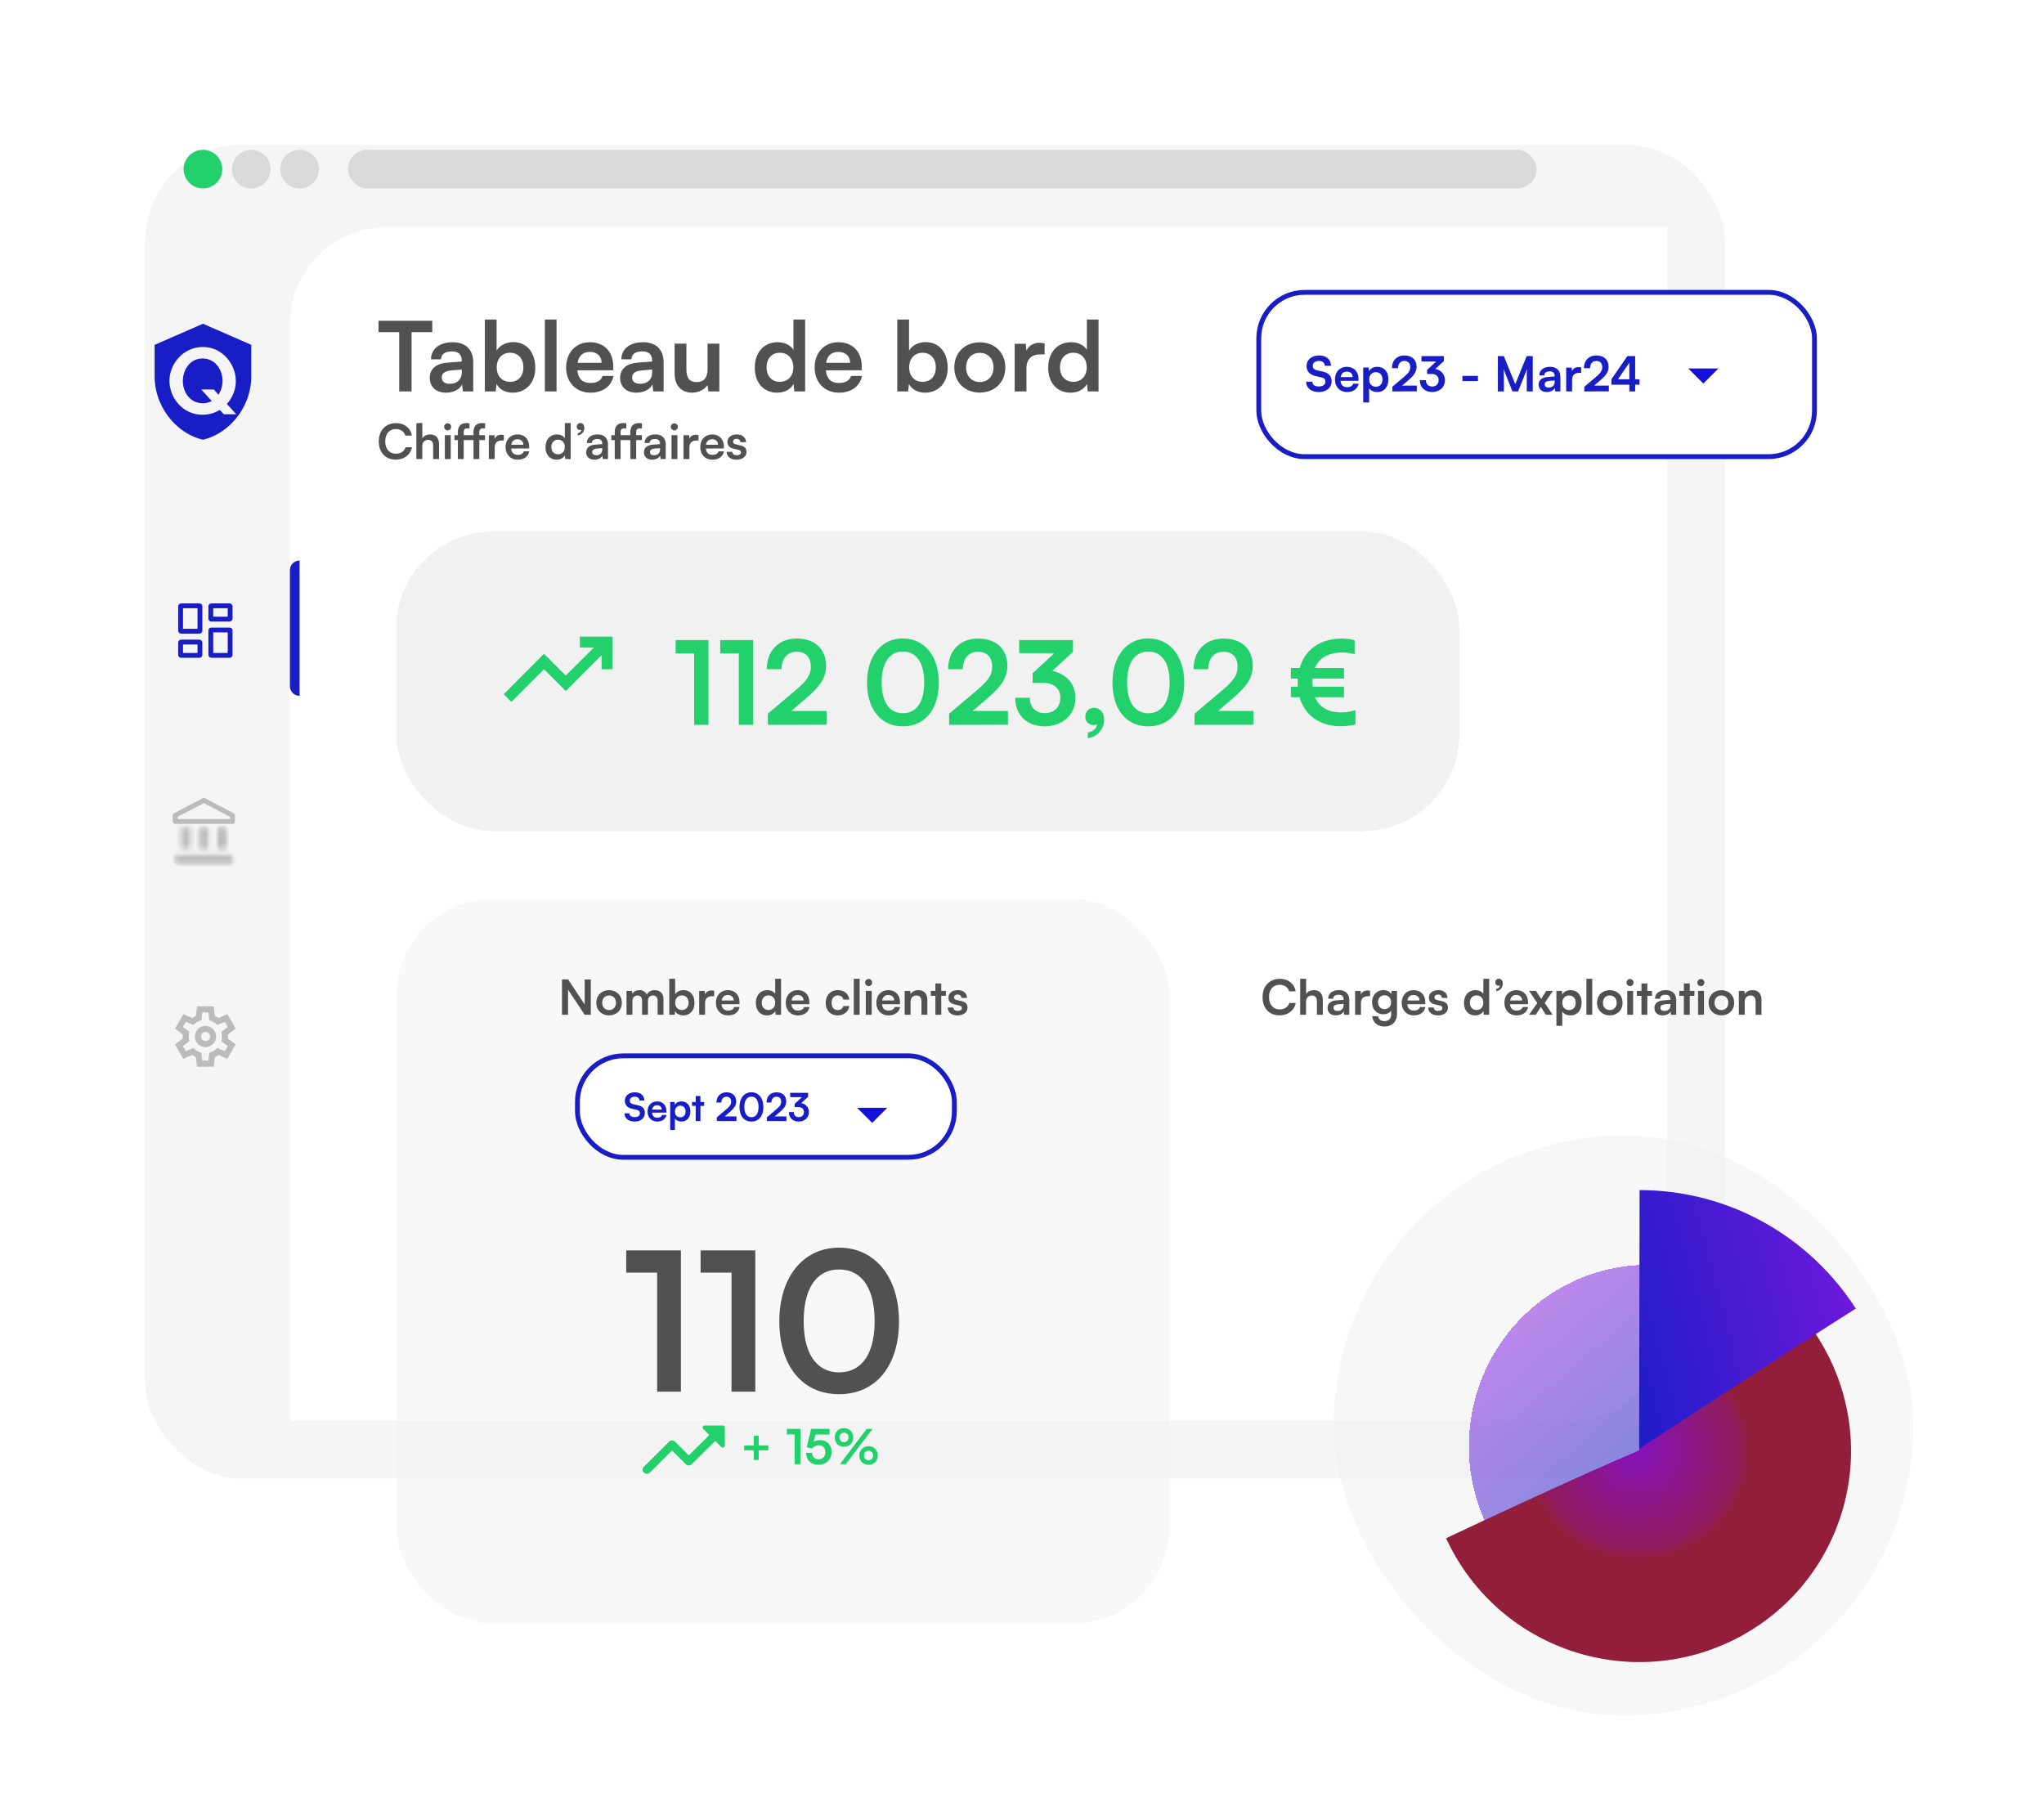 <svg xmlns="http://www.w3.org/2000/svg" width="423" height="373" fill="none"><g filter="url(#a)"><rect width="327" height="276" x="20" y="20" fill="#F5F5F5" rx="20"/></g><g filter="url(#b)"><path fill="#fff" d="M62 69c0-11.046 8.954-20 20-20h265v227c0 11.046-8.954 20-20 20H62V69Z"/></g><path fill="#515151" d="M81.9 95.12c1.73 0 3.07-1.02 3.35-2.56h-1.33c-.24.81-1 1.33-1.99 1.33-1.34 0-2.2-1-2.2-2.55 0-1.56.85-2.54 2.2-2.54.97 0 1.7.5 1.95 1.35h1.35c-.25-1.57-1.54-2.58-3.27-2.58-2.14 0-3.57 1.51-3.57 3.78 0 2.29 1.38 3.77 3.51 3.77Zm5.49-.12v-2.7c0-.74.45-1.28 1.22-1.28.62 0 1.03.4 1.03 1.23V95h1.22v-3.04c0-1.28-.64-2.05-1.86-2.05-.71 0-1.29.31-1.6.79v-3.14h-1.23V95h1.22Zm5.278-5.93a.736.736 0 0 0 0-1.47c-.42 0-.75.32-.75.73s.33.74.75.74Zm-.61 5.93h1.22v-4.94h-1.22V95Zm1.99-4.94v1.02h.71V95h1.21v-3.92h2.02V95h1.21v-3.92h1.18v-1.02h-1.18v-.6c0-.49.15-.81.77-.81h.42v-1.04a3.41 3.41 0 0 0-.63-.05c-1.07 0-1.77.56-1.77 1.9v.6h-2.02v-.6c0-.49.14-.81.76-.81h.43v-1.04c-.21-.04-.44-.05-.63-.05-1.07 0-1.77.56-1.77 1.9v.6h-.71Zm10.211-.02c-.2-.05-.37-.07-.54-.07-.66 0-1.13.33-1.34.82l-.07-.72h-1.15V95h1.22v-2.4c0-.96.55-1.43 1.43-1.43h.45v-1.13Zm2.87 5.09c1.29 0 2.19-.65 2.4-1.73h-1.13c-.14.47-.58.73-1.25.73-.81 0-1.27-.44-1.36-1.31l3.72-.01v-.37c0-1.54-.94-2.53-2.42-2.53-1.45 0-2.46 1.07-2.46 2.62 0 1.53 1.03 2.6 2.5 2.6Zm-.03-4.22c.73 0 1.2.45 1.2 1.13h-2.48c.12-.74.56-1.13 1.28-1.13Zm8.112 4.22c.75 0 1.39-.33 1.69-.9l.08.77h1.12v-7.44h-1.21v3.13c-.31-.49-.92-.78-1.61-.78-1.49 0-2.39 1.1-2.39 2.64 0 1.53.89 2.58 2.32 2.58Zm.27-1.12c-.85 0-1.37-.62-1.37-1.5s.52-1.51 1.37-1.51c.85 0 1.4.62 1.4 1.51s-.55 1.5-1.4 1.5Zm5.441-5.48c0-.6-.34-.98-.81-.98-.44 0-.74.31-.74.75s.29.69.65.69c.11 0 .2-.02.28-.05 0 .35-.31.62-.74.7v.48c.8-.1 1.36-.75 1.36-1.59Zm2.088 6.6c.77 0 1.44-.35 1.65-.86l.09.73h1.07v-3c0-1.37-.82-2.09-2.15-2.09-1.34 0-2.22.7-2.22 1.77h1.04c0-.52.4-.82 1.12-.82.62 0 1.02.27 1.02.94v.11l-1.48.11c-1.17.09-1.83.66-1.83 1.57 0 .93.64 1.54 1.69 1.54Zm.4-.92c-.55 0-.85-.22-.85-.67 0-.4.29-.65 1.05-.72l1.03-.08V93c0 .76-.48 1.21-1.23 1.21Zm3.099-4.15v1.02h.71V95h1.21v-3.92h2.02V95h1.21v-3.92h1.18v-1.02h-1.18v-.6c0-.49.15-.81.77-.81h.42v-1.04c-.21-.04-.43-.05-.63-.05-1.07 0-1.77.56-1.77 1.9v.6h-2.02v-.6c0-.49.14-.81.76-.81h.43v-1.04c-.21-.04-.44-.05-.63-.05-1.07 0-1.77.56-1.77 1.9v.6h-.71Zm8.454 5.07c.77 0 1.44-.35 1.65-.86l.09.73h1.07v-3c0-1.37-.82-2.09-2.15-2.09-1.34 0-2.22.7-2.22 1.77h1.04c0-.52.4-.82 1.12-.82.62 0 1.02.27 1.02.94v.11l-1.48.11c-1.17.09-1.83.66-1.83 1.57 0 .93.64 1.54 1.69 1.54Zm.4-.92c-.55 0-.85-.22-.85-.67 0-.4.29-.65 1.05-.72l1.03-.08V93c0 .76-.48 1.21-1.23 1.21Zm4.219-5.14a.736.736 0 0 0 0-1.47c-.42 0-.75.32-.75.73s.33.74.75.74Zm-.61 5.93h1.22v-4.94h-1.22V95Zm5.58-4.96c-.2-.05-.37-.07-.54-.07-.66 0-1.13.33-1.34.82l-.07-.72h-1.15V95h1.22v-2.4c0-.96.55-1.43 1.43-1.43h.45v-1.13Zm2.87 5.09c1.29 0 2.19-.65 2.4-1.73h-1.13c-.14.47-.58.73-1.25.73-.81 0-1.27-.44-1.36-1.31l3.72-.01v-.37c0-1.54-.94-2.53-2.42-2.53-1.45 0-2.46 1.07-2.46 2.62 0 1.53 1.03 2.6 2.5 2.6Zm-.03-4.22c.73 0 1.2.45 1.2 1.13h-2.48c.12-.74.56-1.13 1.28-1.13Zm3.006 2.59c0 .97.78 1.63 2.01 1.63 1.22 0 2.07-.62 2.07-1.62 0-.76-.42-1.14-1.25-1.33l-.89-.21c-.42-.1-.64-.28-.64-.56 0-.37.28-.59.76-.59.47 0 .75.27.76.69h1.16c-.01-.96-.76-1.6-1.87-1.6-1.14 0-1.96.58-1.96 1.55 0 .79.43 1.21 1.32 1.41l.89.21c.44.1.57.28.57.53 0 .36-.31.59-.88.59-.56 0-.88-.27-.89-.7h-1.16Z"/><g filter="url(#c)"><rect width="220" height="62" x="78" y="106" fill="#F1F1F1" rx="20" shape-rendering="crispEdges"/><path fill="#22D16C" d="m101.825 141.25-1.575-1.575 8.325-8.381 4.5 4.5 5.85-5.794H116v-2.25h6.75v6.75h-2.25v-2.925L113.075 139l-4.5-4.5-6.75 6.75Zm37.831-10.034V146h2.952v-17.544h-6.792v2.76h3.84Zm9.234 0V146h2.952v-17.544h-6.792v2.76h3.84Zm18.179 14.76v-2.856h-7.296l3.168-2.712c2.664-2.28 4.008-4.128 4.008-6.576 0-3.552-2.328-5.688-6.072-5.688-3.72 0-6.168 2.496-6.192 6.336h3.048c.024-2.256 1.224-3.6 3.144-3.6 1.848 0 2.928 1.128 2.928 3.12 0 1.68-.792 2.832-3.168 4.848l-5.736 4.848V146l12.168-.024Zm8.361-8.712c0 5.424 2.76 9.048 7.416 9.048 4.656 0 7.44-3.624 7.44-9.048 0-5.448-2.952-9.144-7.44-9.144s-7.416 3.696-7.416 9.144Zm3.024 0c0-4.152 1.632-6.432 4.392-6.432 2.784 0 4.416 2.28 4.416 6.432 0 4.056-1.632 6.336-4.416 6.336-2.76 0-4.392-2.28-4.392-6.336Zm26.138 8.712v-2.856h-7.296l3.168-2.712c2.664-2.28 4.008-4.128 4.008-6.576 0-3.552-2.328-5.688-6.072-5.688-3.72 0-6.168 2.496-6.192 6.336h3.048c.024-2.256 1.224-3.6 3.144-3.6 1.848 0 2.928 1.128 2.928 3.12 0 1.68-.792 2.832-3.168 4.848l-5.736 4.848V146l12.168-.024Zm7.241-8.664c2.448 0 3.6 1.296 3.6 3.072 0 1.944-1.272 3.192-3.192 3.192-1.872 0-3.12-1.152-3.12-3.168h-3.024c0 3.792 2.664 5.904 6.096 5.904 3.552 0 6.36-2.28 6.36-5.88 0-3.096-2.088-5.064-4.776-5.592l4.272-3.936v-2.448h-11.136v2.712h7.296l-4.512 4.152v1.992h2.136Zm12.661 7.632c0-1.488-.864-2.472-2.064-2.472-1.08 0-1.824.768-1.824 1.92 0 .96.768 1.656 1.704 1.656.288 0 .504-.048.696-.144 0 .84-.816 1.488-1.896 1.68v1.176c1.944-.24 3.384-1.824 3.384-3.816Zm1.726-7.68c0 5.424 2.76 9.048 7.416 9.048 4.656 0 7.44-3.624 7.44-9.048 0-5.448-2.952-9.144-7.44-9.144s-7.416 3.696-7.416 9.144Zm3.024 0c0-4.152 1.632-6.432 4.392-6.432 2.784 0 4.416 2.28 4.416 6.432 0 4.056-1.632 6.336-4.416 6.336-2.76 0-4.392-2.28-4.392-6.336Zm26.137 8.712v-2.856h-7.296l3.168-2.712c2.664-2.28 4.008-4.128 4.008-6.576 0-3.552-2.328-5.688-6.072-5.688-3.72 0-6.168 2.496-6.192 6.336h3.048c.024-2.256 1.224-3.6 3.144-3.6 1.848 0 2.928 1.128 2.928 3.12 0 1.68-.792 2.832-3.168 4.848l-5.736 4.848V146l12.168-.024Zm18.034.312c1.032 0 1.992-.12 3.096-.36v-2.952c-.96.288-1.968.456-2.928.456-2.664 0-4.56-1.056-5.448-3.144h6v-2.184h-6.504c-.024-.288-.048-.576-.048-.888 0-.264 0-.528.024-.792h6.528v-2.184h-6.024c.888-2.136 2.856-3.216 5.712-3.216.72 0 1.752.144 2.52.36v-2.88c-.792-.24-1.776-.36-2.664-.36-4.392 0-7.632 2.256-8.712 6.096h-1.824v2.184h1.44c-.024.264-.024.552-.024.84 0 .288 0 .576.024.84h-1.44v2.184h1.8c1.08 3.792 4.248 6 8.472 6Z"/></g><path fill="#515151" d="M78.34 68.74h4.28V81h2.56V68.74h4.28v-2.36H78.34v2.36Zm13.977 12.52c1.54 0 2.88-.7 3.3-1.72l.18 1.46h2.14v-6c0-2.74-1.64-4.18-4.3-4.18-2.68 0-4.44 1.4-4.44 3.54h2.08c0-1.04.8-1.64 2.24-1.64 1.24 0 2.04.54 2.04 1.88v.22l-2.96.22c-2.34.18-3.66 1.32-3.66 3.14 0 1.86 1.28 3.08 3.38 3.08Zm.8-1.84c-1.1 0-1.7-.44-1.7-1.34 0-.8.58-1.3 2.1-1.44l2.06-.16V77c0 1.52-.96 2.42-2.46 2.42Zm9.477 1.58.16-1.54c.58 1.14 1.84 1.8 3.32 1.8 2.84 0 4.7-2.1 4.7-5.14 0-3.12-1.72-5.32-4.54-5.32-1.5 0-2.82.66-3.46 1.76v-6.44h-2.44V81h2.26Zm.2-4.98c0-1.78 1.1-3.02 2.78-3.02 1.72 0 2.74 1.26 2.74 3.02s-1.02 3-2.74 3c-1.68 0-2.78-1.22-2.78-3ZM115.177 81V66.12h-2.42V81h2.42Zm6.98.26c2.58 0 4.38-1.3 4.8-3.46h-2.26c-.28.94-1.16 1.46-2.5 1.46-1.62 0-2.54-.88-2.72-2.62l7.44-.02v-.74c0-3.08-1.88-5.06-4.84-5.06-2.9 0-4.92 2.14-4.92 5.24 0 3.06 2.06 5.2 5 5.2Zm-.06-8.44c1.46 0 2.4.9 2.4 2.26h-4.96c.24-1.48 1.12-2.26 2.56-2.26Zm9.615 8.44c1.54 0 2.88-.7 3.3-1.72l.18 1.46h2.14v-6c0-2.74-1.64-4.18-4.3-4.18-2.68 0-4.44 1.4-4.44 3.54h2.08c0-1.04.8-1.64 2.24-1.64 1.24 0 2.04.54 2.04 1.88v.22l-2.96.22c-2.34.18-3.66 1.32-3.66 3.14 0 1.86 1.28 3.08 3.38 3.08Zm.8-1.84c-1.1 0-1.7-.44-1.7-1.34 0-.8.58-1.3 2.1-1.44l2.06-.16V77c0 1.52-.96 2.42-2.46 2.42Zm13.917-8.3v5.18c0 1.88-.74 2.78-2.28 2.78-1.36 0-2.1-.76-2.1-2.64v-5.32h-2.44v6.18c0 2.42 1.34 3.96 3.62 3.96 1.32 0 2.6-.64 3.2-1.58l.18 1.32h2.26v-9.88h-2.44Zm14.411 10.14c1.5 0 2.78-.66 3.38-1.8l.16 1.54h2.24V66.12h-2.42v6.26c-.62-.98-1.84-1.56-3.22-1.56-2.98 0-4.78 2.2-4.78 5.28 0 3.06 1.78 5.16 4.64 5.16Zm.54-2.24c-1.7 0-2.74-1.24-2.74-3s1.04-3.02 2.74-3.02c1.7 0 2.8 1.24 2.8 3.02s-1.1 3-2.8 3Zm12.202 2.24c2.58 0 4.38-1.3 4.8-3.46h-2.26c-.28.94-1.16 1.46-2.5 1.46-1.62 0-2.54-.88-2.72-2.62l7.44-.02v-.74c0-3.08-1.88-5.06-4.84-5.06-2.9 0-4.92 2.14-4.92 5.24 0 3.06 2.06 5.2 5 5.2Zm-.06-8.44c1.46 0 2.4.9 2.4 2.26h-4.96c.24-1.48 1.12-2.26 2.56-2.26ZM187.946 81l.16-1.54c.58 1.14 1.84 1.8 3.32 1.8 2.84 0 4.7-2.1 4.7-5.14 0-3.12-1.72-5.32-4.54-5.32-1.5 0-2.82.66-3.46 1.76v-6.44h-2.44V81h2.26Zm.2-4.98c0-1.78 1.1-3.02 2.78-3.02 1.72 0 2.74 1.26 2.74 3.02s-1.02 3-2.74 3c-1.68 0-2.78-1.22-2.78-3Zm9.343.02c0 3.08 2.22 5.2 5.28 5.2s5.28-2.12 5.28-5.2-2.22-5.2-5.28-5.2-5.28 2.12-5.28 5.2Zm2.44 0c0-1.8 1.16-3.02 2.84-3.02s2.84 1.22 2.84 3.02-1.16 3.02-2.84 3.02-2.84-1.22-2.84-3.02Zm16.254-4.96c-.4-.1-.74-.14-1.08-.14-1.32 0-2.26.66-2.68 1.64l-.14-1.44h-2.3V81h2.44v-4.8c0-1.92 1.1-2.86 2.86-2.86h.9v-2.26Zm5.379 10.18c1.5 0 2.78-.66 3.38-1.8l.16 1.54h2.24V66.12h-2.42v6.26c-.62-.98-1.84-1.56-3.22-1.56-2.98 0-4.78 2.2-4.78 5.28 0 3.06 1.78 5.16 4.64 5.16Zm.54-2.24c-1.7 0-2.74-1.24-2.74-3s1.04-3.02 2.74-3.02c1.7 0 2.8 1.24 2.8 3.02s-1.1 3-2.8 3Z"/><g fill="#181DC6" clip-path="url(#d)"><path d="M44.947 75.612a3.99 3.99 0 0 0-1.287-1.03 3.722 3.722 0 0 0-1.714-.39 3.78 3.78 0 0 0-1.772.4 3.82 3.82 0 0 0-1.277 1.069 4.944 4.944 0 0 0-.782 1.487 5.444 5.444 0 0 0 .01 3.403c.172.536.444 1.037.802 1.477.35.429.789.78 1.287 1.03a4.071 4.071 0 0 0 3.495-.008c.039-.02.08-.042.115-.063l-2.155-2.378h2.575l.971 1.07a4.99 4.99 0 0 0 .568-1.194 5.37 5.37 0 0 0 .267-1.663 5.306 5.306 0 0 0-.287-1.73 4.764 4.764 0 0 0-.816-1.48Z"/><path d="m42 67-10 4.363v6.546C32 83.963 36.267 89.626 42 91c5.733-1.374 10-7.037 10-13.09v-6.547L42 67Zm4.303 18.723-.816-.9a7.026 7.026 0 0 1-.817.433 6.623 6.623 0 0 1-2.743.564 6.478 6.478 0 0 1-2.802-.593 6.79 6.79 0 0 1-2.159-1.585 7.273 7.273 0 0 1-1.397-2.245 6.955 6.955 0 0 1-.495-2.577 6.753 6.753 0 0 1 .526-2.634 7.434 7.434 0 0 1 1.445-2.237 6.858 6.858 0 0 1 2.179-1.555 6.584 6.584 0 0 1 2.762-.574 6.366 6.366 0 0 1 2.783.603c.82.389 1.552.938 2.148 1.614a7.696 7.696 0 0 1 1.387 2.255 6.896 6.896 0 0 1-.02 5.183 7.3 7.3 0 0 1-1.333 2.121l1.927 2.127h-2.575Z"/></g><circle cx="42" cy="35" r="4" fill="#22D16C"/><circle cx="52" cy="35" r="4" fill="#D9D9D9"/><circle cx="62" cy="35" r="4" fill="#D9D9D9"/><rect width="246" height="8" x="72" y="31" fill="#D9D9D9" rx="4"/><path stroke="#181DC6" d="M41.25 130.625H37.5a.127.127 0 0 1-.125-.125v-5c0-.068.057-.125.125-.125h3.75c.068 0 .125.057.125.125v5a.127.127 0 0 1-.125.125Zm0 5H37.5a.127.127 0 0 1-.125-.125V133c0-.068.057-.125.125-.125h3.75c.068 0 .125.057.125.125v2.5a.127.127 0 0 1-.125.125Zm6.25 0h-3.75a.127.127 0 0 1-.125-.125v-5c0-.068.057-.125.125-.125h3.75c.068 0 .125.057.125.125v5a.127.127 0 0 1-.125.125ZM43.625 128v-2.5c0-.068.057-.125.125-.125h3.75c.068 0 .125.057.125.125v2.5a.127.127 0 0 1-.125.125h-3.75a.127.127 0 0 1-.125-.125Z"/><mask id="e" fill="#fff"><path d="M45 171.25v4.375h1.875v-4.375m-10.625 7.5h11.875v-1.875H36.25m5-5.625v4.375h1.875v-4.375m-5.625 0v4.375h1.875v-4.375H37.5Z"/></mask><path fill="#BBB" d="M41.25 171.75h1.875v-1H41.25v1Zm3.75 0h1.875v-1H45v1Zm-9.25 5.125v1.875h1v-1.875h-1Zm9.25-1.25h-1v1h1v-1Zm1.875 0v1h1v-1h-1Zm1.25 3.125v1h1v-1h-1Zm0-1.875h1v-1h-1v1Zm-6.875-1.25h-1v1h1v-1Zm1.875 0v1h1v-1h-1ZM37.5 171.25v-1h-1v1h1Zm0 4.375h-1v1h1v-1Zm1.875 0v1h1v-1h-1Zm0-4.375h1v-1h-1v1Zm4.625 0v4.375h2v-4.375h-2Zm1 5.375h1.875v-2H45v2Zm2.875-1v-4.375h-2v4.375h2ZM36.25 179.75h11.875v-2H36.25v2Zm12.875-1v-1.875h-2v1.875h2Zm-1-2.875H36.25v2h11.875v-2Zm-7.875-4.625v4.375h2v-4.375h-2Zm1 5.375h1.875v-2H41.25v2Zm2.875-1v-4.375h-2v4.375h2ZM36.5 171.25v4.375h2v-4.375h-2Zm1 5.375h1.875v-2H37.5v2Zm2.875-1v-4.375h-2v4.375h2Zm-1-5.375H37.5v2h1.875v-2Z" mask="url(#e)"/><path stroke="#BBB" stroke-linejoin="round" d="m36.25 168.75 5.938-3.125 5.937 3.125V170H36.25v-1.25Z"/><path fill="#181DC6" d="M60 118a2 2 0 0 1 2-2v28a2 2 0 0 1-2-2v-24Z"/><path fill="#BBB" d="m40.781 220.75-.25-2a2.37 2.37 0 0 1-.383-.188 4.78 4.78 0 0 1-.351-.234l-1.86.781-1.718-2.968 1.61-1.219a1.493 1.493 0 0 1-.017-.211v-.422c0-.068.006-.138.016-.211l-1.61-1.219 1.72-2.968 1.859.781a3.901 3.901 0 0 1 .734-.422l.25-2h3.438l.25 2c.135.052.263.115.383.188.12.072.237.151.351.234l1.86-.781 1.718 2.968-1.61 1.219c.011.073.017.143.017.211v.422c0 .068-.01.138-.032.211l1.61 1.219-1.72 2.968-1.843-.781a4.118 4.118 0 0 1-.36.234c-.124.073-.25.136-.374.188l-.25 2H40.78Zm1.75-4.062c.604 0 1.12-.214 1.547-.641.427-.427.64-.943.64-1.547s-.213-1.12-.64-1.547a2.108 2.108 0 0 0-1.547-.641c-.614 0-1.133.214-1.555.641a2.118 2.118 0 0 0-.632 1.547c0 .604.21 1.12.632 1.547a2.1 2.1 0 0 0 1.555.641Zm0-1.25a.907.907 0 0 1-.664-.274.903.903 0 0 1-.273-.664c0-.26.091-.482.273-.664a.902.902 0 0 1 .664-.274.91.91 0 0 1 .665.274.903.903 0 0 1 .273.664c0 .26-.092.482-.274.664a.902.902 0 0 1-.664.274Zm-.656 4.062h1.234l.22-1.656a3.52 3.52 0 0 0 .898-.368 3.74 3.74 0 0 0 .757-.585l1.547.64.61-1.062-1.344-1.016a2.21 2.21 0 0 0 .11-.46 3.864 3.864 0 0 0 0-.985 2.219 2.219 0 0 0-.11-.461l1.344-1.016-.61-1.062-1.547.656a3.447 3.447 0 0 0-1.656-.969l-.203-1.656h-1.234l-.22 1.656a3.504 3.504 0 0 0-.897.368 3.774 3.774 0 0 0-.758.585l-1.547-.64-.61 1.062 1.344 1a2.56 2.56 0 0 0-.11.469 3.774 3.774 0 0 0 0 .984c.022.157.058.313.11.469l-1.344 1.016.61 1.062 1.547-.656c.229.24.482.44.758.602.276.162.575.284.898.367l.203 1.656Z"/><rect width="115" height="34" x="260.5" y="60.5" fill="#fff" rx="9.5"/><path fill="#181DC6" d="M270.39 75.73c0 1.12.65 1.83 1.89 2.1l1.16.26c.6.13.85.42.85.91 0 .61-.54.98-1.39.98-.82 0-1.32-.37-1.33-.99h-1.28c.03 1.31 1.05 2.14 2.61 2.14 1.61 0 2.67-.88 2.67-2.24 0-1.09-.61-1.73-1.86-2l-1.15-.25c-.61-.14-.89-.43-.89-.95 0-.61.51-.99 1.3-.99.72 0 1.17.37 1.2 1h1.28c-.04-1.32-.98-2.14-2.46-2.14-1.54 0-2.6.89-2.6 2.17Zm8.368 5.4c1.29 0 2.19-.65 2.4-1.73h-1.13c-.14.47-.58.73-1.25.73-.81 0-1.27-.44-1.36-1.31l3.72-.01v-.37c0-1.54-.94-2.53-2.42-2.53-1.45 0-2.46 1.07-2.46 2.62 0 1.53 1.03 2.6 2.5 2.6Zm-.03-4.22c.73 0 1.2.45 1.2 1.13h-2.48c.12-.74.56-1.13 1.28-1.13Zm3.386 6.38h1.22v-2.95c.31.5.95.79 1.69.79 1.47 0 2.31-1.12 2.31-2.66 0-1.55-.92-2.56-2.31-2.56-.75 0-1.4.33-1.7.9l-.08-.75h-1.13v7.23Zm1.23-4.76c0-.89.55-1.51 1.39-1.51.86 0 1.37.63 1.37 1.51s-.51 1.5-1.37 1.5c-.84 0-1.39-.61-1.39-1.5Zm9.862 2.46V79.8h-3.04l1.32-1.13c1.11-.95 1.67-1.72 1.67-2.74 0-1.48-.97-2.37-2.53-2.37-1.55 0-2.57 1.04-2.58 2.64h1.27c.01-.94.51-1.5 1.31-1.5.77 0 1.22.47 1.22 1.3 0 .7-.33 1.18-1.32 2.02l-2.39 2.02V81l5.07-.01Zm3.017-3.61c1.02 0 1.5.54 1.5 1.28 0 .81-.53 1.33-1.33 1.33-.78 0-1.3-.48-1.3-1.32h-1.26c0 1.58 1.11 2.46 2.54 2.46 1.48 0 2.65-.95 2.65-2.45 0-1.29-.87-2.11-1.99-2.33l1.78-1.64v-1.02h-4.64v1.13h3.04l-1.88 1.73v.83h.89Zm6.418 1.49h3.22v-1.08h-3.22v1.08ZM311.22 81v-2.62c0-.91-.01-1.6-.08-2.04l1.85 4.66h1.18l1.86-4.67c-.07.52-.07.95-.07 2.42V81h1.24v-7.31h-1.26l-2.36 5.82-2.36-5.82h-1.24V81h1.24Zm8.888.13c.77 0 1.44-.35 1.65-.86l.09.73h1.07v-3c0-1.37-.82-2.09-2.15-2.09-1.34 0-2.22.7-2.22 1.77h1.04c0-.52.4-.82 1.12-.82.62 0 1.02.27 1.02.94v.11l-1.48.11c-1.17.09-1.83.66-1.83 1.57 0 .93.64 1.54 1.69 1.54Zm.4-.92c-.55 0-.85-.22-.85-.67 0-.4.29-.65 1.05-.72l1.03-.08V79c0 .76-.48 1.21-1.23 1.21Zm6.708-4.17c-.2-.05-.37-.07-.54-.07-.66 0-1.13.33-1.34.82l-.07-.72h-1.15V81h1.22v-2.4c0-.96.55-1.43 1.43-1.43h.45v-1.13Zm5.726 4.95V79.8h-3.04l1.32-1.13c1.11-.95 1.67-1.72 1.67-2.74 0-1.48-.97-2.37-2.53-2.37-1.55 0-2.57 1.04-2.58 2.64h1.27c.01-.94.51-1.5 1.31-1.5.77 0 1.22.47 1.22 1.3 0 .7-.33 1.18-1.32 2.02l-2.39 2.02V81l5.07-.01Zm6.341-1.38v-1.12h-.89v-4.8h-1.61l-3.31 4.8v1.12h3.71V81h1.21v-1.39h.89Zm-4.45-1.12 2.35-3.42v3.42h-2.35Z"/><path fill="#1410DA" d="m349.375 76.25 3.125 3.125 3.125-3.125h-6.25Z"/><rect width="115" height="34" x="260.5" y="60.5" stroke="#181DC6" rx="9.5"/><g filter="url(#f)" opacity=".5"><rect width="160" height="150" x="78" y="182" fill="#F1F1F1" rx="20"/></g><path fill="#515151" d="M135.994 263.36V288h4.92v-29.24h-11.32v4.6h6.4Zm15.391 0V288h4.92v-29.24h-11.32v4.6h6.4Zm9.898 10.08c0 9.04 4.6 15.08 12.36 15.08s12.4-6.04 12.4-15.08c0-9.08-4.92-15.24-12.4-15.24s-12.36 6.16-12.36 15.24Zm5.04 0c0-6.92 2.72-10.72 7.32-10.72 4.64 0 7.36 3.8 7.36 10.72 0 6.76-2.72 10.56-7.36 10.56-4.6 0-7.32-3.8-7.32-10.56ZM117.56 210v-5.18L121 210h1.26v-7.31H121v5.18l-3.43-5.18h-1.27V210h1.26Zm5.848-2.48c0 1.54 1.11 2.6 2.64 2.6s2.64-1.06 2.64-2.6-1.11-2.6-2.64-2.6-2.64 1.06-2.64 2.6Zm1.22 0c0-.9.58-1.51 1.42-1.51s1.42.61 1.42 1.51-.58 1.51-1.42 1.51-1.42-.61-1.42-1.51Zm6.247 2.48v-2.8c0-.8.47-1.18 1.05-1.18.58 0 .95.37.95 1.06V210h1.22v-2.8c0-.81.45-1.19 1.04-1.19.58 0 .96.37.96 1.08V210h1.21v-3.23c0-1.14-.66-1.86-1.86-1.86-.75 0-1.33.37-1.58.94-.26-.57-.78-.94-1.53-.94-.71 0-1.21.32-1.46.73l-.1-.58h-1.12V210h1.22Zm8.758 0 .08-.77c.29.57.92.9 1.66.9 1.42 0 2.35-1.05 2.35-2.57 0-1.56-.86-2.66-2.27-2.66-.75 0-1.41.33-1.73.88v-3.22h-1.22V210h1.13Zm.1-2.49c0-.89.55-1.51 1.39-1.51.86 0 1.37.63 1.37 1.51s-.51 1.5-1.37 1.5c-.84 0-1.39-.61-1.39-1.5Zm8.061-2.47c-.2-.05-.37-.07-.54-.07-.66 0-1.13.33-1.34.82l-.07-.72h-1.15V210h1.22v-2.4c0-.96.55-1.43 1.43-1.43h.45v-1.13Zm2.87 5.09c1.29 0 2.19-.65 2.4-1.73h-1.13c-.14.47-.58.73-1.25.73-.81 0-1.27-.44-1.36-1.31l3.72-.01v-.37c0-1.54-.94-2.53-2.42-2.53-1.45 0-2.46 1.07-2.46 2.62 0 1.53 1.03 2.6 2.5 2.6Zm-.03-4.22c.73 0 1.2.45 1.2 1.13h-2.48c.12-.74.56-1.13 1.28-1.13Zm8.112 4.22c.75 0 1.39-.33 1.69-.9l.08.77h1.12v-7.44h-1.21v3.13c-.31-.49-.92-.78-1.61-.78-1.49 0-2.39 1.1-2.39 2.64 0 1.53.89 2.58 2.32 2.58Zm.27-1.12c-.85 0-1.37-.62-1.37-1.5s.52-1.51 1.37-1.51c.85 0 1.4.62 1.4 1.51s-.55 1.5-1.4 1.5Zm6.101 1.12c1.29 0 2.19-.65 2.4-1.73h-1.13c-.14.47-.58.73-1.25.73-.81 0-1.27-.44-1.36-1.31l3.72-.01v-.37c0-1.54-.94-2.53-2.42-2.53-1.45 0-2.46 1.07-2.46 2.62 0 1.53 1.03 2.6 2.5 2.6Zm-.03-4.22c.73 0 1.2.45 1.2 1.13h-2.48c.12-.74.56-1.13 1.28-1.13Zm5.792 1.61c0 1.57.98 2.61 2.48 2.61 1.29 0 2.25-.79 2.4-1.94h-1.23c-.13.54-.56.84-1.17.84-.78 0-1.26-.58-1.26-1.51s.52-1.52 1.3-1.52c.58 0 .99.29 1.13.85h1.22c-.13-1.19-1.05-1.94-2.4-1.94-1.46 0-2.47 1.08-2.47 2.61Zm7.018 2.48v-7.44h-1.21V210h1.21Zm1.89-5.93a.736.736 0 0 0 0-1.47c-.42 0-.75.32-.75.73s.33.74.75.74Zm-.61 5.93h1.22v-4.94h-1.22V210Zm4.69.13c1.29 0 2.19-.65 2.4-1.73h-1.13c-.14.47-.58.73-1.25.73-.81 0-1.27-.44-1.36-1.31l3.72-.01v-.37c0-1.54-.94-2.53-2.42-2.53-1.45 0-2.46 1.07-2.46 2.62 0 1.53 1.03 2.6 2.5 2.6Zm-.03-4.22c.73 0 1.2.45 1.2 1.13h-2.48c.12-.74.56-1.13 1.28-1.13Zm4.607 4.09v-2.66c0-.8.46-1.32 1.21-1.32.63 0 1.04.4 1.04 1.23V210h1.22v-3.04c0-1.28-.64-2.05-1.88-2.05-.67 0-1.27.29-1.58.79l-.1-.64h-1.13V210h1.22Zm6.348 0v-3.92h.96v-1.02h-.96v-1.54h-1.22v1.54h-.95v1.02h.95V210h1.22Zm1.339-1.5c0 .97.78 1.63 2.01 1.63 1.22 0 2.07-.62 2.07-1.62 0-.76-.42-1.14-1.25-1.33l-.89-.21c-.42-.1-.64-.28-.64-.56 0-.37.28-.59.76-.59.47 0 .75.27.76.69h1.16c-.01-.96-.76-1.6-1.87-1.6-1.14 0-1.96.58-1.96 1.55 0 .79.43 1.21 1.32 1.41l.89.21c.44.1.57.28.57.53 0 .36-.31.59-.88.59-.56 0-.88-.27-.89-.7h-1.16Z"/><rect width="78" height="21" x="119.5" y="218.5" fill="#fff" rx="9.5"/><path fill="#181DC6" d="M129.312 227.784c0 .896.52 1.464 1.512 1.68l.928.208c.48.104.68.336.68.728 0 .488-.432.784-1.112.784-.656 0-1.056-.296-1.064-.792h-1.024c.024 1.048.84 1.712 2.088 1.712 1.288 0 2.136-.704 2.136-1.792 0-.872-.488-1.384-1.488-1.6l-.92-.2c-.488-.112-.712-.344-.712-.76 0-.488.408-.792 1.04-.792.576 0 .936.296.96.8h1.024c-.032-1.056-.784-1.712-1.968-1.712-1.232 0-2.08.712-2.08 1.736Zm6.694 4.32c1.032 0 1.752-.52 1.92-1.384h-.904c-.112.376-.464.584-1 .584-.648 0-1.016-.352-1.088-1.048l2.976-.008v-.296c0-1.232-.752-2.024-1.936-2.024-1.16 0-1.968.856-1.968 2.096 0 1.224.824 2.08 2 2.08Zm-.024-3.376c.584 0 .96.36.96.904h-1.984c.096-.592.448-.904 1.024-.904Zm2.71 5.104h.976v-2.36c.248.4.76.632 1.352.632 1.176 0 1.848-.896 1.848-2.128 0-1.24-.736-2.048-1.848-2.048-.6 0-1.12.264-1.36.72l-.064-.6h-.904v5.784Zm.984-3.808c0-.712.44-1.208 1.112-1.208.688 0 1.096.504 1.096 1.208s-.408 1.2-1.096 1.2c-.672 0-1.112-.488-1.112-1.2ZM144.95 232v-3.136h.768v-.816h-.768v-1.232h-.976v1.232h-.76v.816h.76V232h.976Zm7.451-.008v-.952h-2.432l1.056-.904c.888-.76 1.336-1.376 1.336-2.192 0-1.184-.776-1.896-2.024-1.896-1.24 0-2.056.832-2.064 2.112h1.016c.008-.752.408-1.2 1.048-1.2.616 0 .976.376.976 1.04 0 .56-.264.944-1.056 1.616l-1.912 1.616V232l4.056-.008Zm.631-2.904c0 1.808.92 3.016 2.472 3.016s2.48-1.208 2.48-3.016c0-1.816-.984-3.048-2.48-3.048s-2.472 1.232-2.472 3.048Zm1.008 0c0-1.384.544-2.144 1.464-2.144.928 0 1.472.76 1.472 2.144 0 1.352-.544 2.112-1.472 2.112-.92 0-1.464-.76-1.464-2.112Zm8.712 2.904v-.952h-2.432l1.056-.904c.888-.76 1.336-1.376 1.336-2.192 0-1.184-.776-1.896-2.024-1.896-1.24 0-2.056.832-2.064 2.112h1.016c.008-.752.408-1.2 1.048-1.2.616 0 .976.376.976 1.04 0 .56-.264.944-1.056 1.616l-1.912 1.616V232l4.056-.008Zm2.414-2.888c.816 0 1.2.432 1.2 1.024 0 .648-.424 1.064-1.064 1.064-.624 0-1.04-.384-1.04-1.056h-1.008c0 1.264.888 1.968 2.032 1.968 1.184 0 2.12-.76 2.12-1.96 0-1.032-.696-1.688-1.592-1.864l1.424-1.312v-.816h-3.712v.904h2.432l-1.504 1.384v.664h.712Z"/><path fill="#1410DA" d="m177.375 229.25 3.125 3.125 3.125-3.125h-6.25Z"/><rect width="78" height="21" x="119.5" y="218.5" stroke="#181DC6" rx="9.5"/><path fill="#22D16C" d="m145.535 295.733 1.251 1.243-4.239 4.209-2.857-2.838a.877.877 0 0 0-1.225 0l-5.211 5.185a.844.844 0 0 0-.188.937.875.875 0 0 0 .8.531.872.872 0 0 0 .612-.252l4.595-4.572 2.858 2.838a.867.867 0 0 0 1.224 0l4.856-4.813 1.25 1.242a.437.437 0 0 0 .664-.066.443.443 0 0 0 .075-.236v-3.71a.411.411 0 0 0-.426-.431h-3.726a.436.436 0 0 0-.403.263.433.433 0 0 0 .09.47Zm8.466 3.387v1.02h1.99v2h1.02v-2h1.99v-1.02h-1.99v-1.99h-1.02v1.99h-1.99Zm10.437-2.28V303h1.23v-7.31h-2.83v1.15h1.6Zm4.926 6.28c1.63 0 2.74-1.08 2.74-2.66 0-1.44-.97-2.43-2.43-2.43-.5 0-.94.13-1.29.36l.39-1.52h2.89v-1.18h-3.81l-.9 3.83 1.13.24c.26-.38.77-.66 1.33-.66.88 0 1.39.58 1.39 1.43 0 .89-.55 1.45-1.41 1.45-.81 0-1.3-.49-1.3-1.32h-1.27c0 1.48 1.01 2.46 2.54 2.46Zm7.206-5.65c0-1.12-.8-1.92-1.91-1.92-1.11 0-1.91.8-1.91 1.92 0 1.13.8 1.92 1.91 1.92 1.11 0 1.91-.79 1.91-1.92Zm4.01-1.77h-1.22l-5.55 7.3h1.22l5.55-7.3Zm-4.98 1.77c0 .58-.38.98-.94.98-.55 0-.93-.4-.93-.98s.37-.98.93-.98.94.4.94.98Zm6.05 3.74c0-1.12-.79-1.92-1.9-1.92-1.12 0-1.91.8-1.91 1.92 0 1.12.79 1.92 1.91 1.92 1.11 0 1.9-.8 1.9-1.92Zm-.97 0c0 .58-.38.98-.93.98-.56 0-.94-.4-.94-.98s.38-.98.94-.98c.55 0 .93.4.93.98Z"/><path fill="#515151" d="M264.796 210.12c1.73 0 3.07-1.02 3.35-2.56h-1.33c-.24.81-1 1.33-1.99 1.33-1.34 0-2.2-1-2.2-2.55 0-1.56.85-2.54 2.2-2.54.97 0 1.7.5 1.95 1.35h1.35c-.25-1.57-1.54-2.58-3.27-2.58-2.14 0-3.57 1.51-3.57 3.78 0 2.29 1.38 3.77 3.51 3.77Zm5.489-.12v-2.7c0-.74.45-1.28 1.22-1.28.62 0 1.03.4 1.03 1.23V210h1.22v-3.04c0-1.28-.64-2.05-1.86-2.05-.71 0-1.29.31-1.6.79v-3.14h-1.23V210h1.22Zm6.138.13c.77 0 1.44-.35 1.65-.86l.09.73h1.07v-3c0-1.37-.82-2.09-2.15-2.09-1.34 0-2.22.7-2.22 1.77h1.04c0-.52.4-.82 1.12-.82.62 0 1.02.27 1.02.94v.11l-1.48.11c-1.17.09-1.83.66-1.83 1.57 0 .93.64 1.54 1.69 1.54Zm.4-.92c-.55 0-.85-.22-.85-.67 0-.4.29-.65 1.05-.72l1.03-.08v.26c0 .76-.48 1.21-1.23 1.21Zm6.709-4.17c-.2-.05-.37-.07-.54-.07-.66 0-1.13.33-1.34.82l-.07-.72h-1.15V210h1.22v-2.4c0-.96.55-1.43 1.43-1.43h.45v-1.13Zm.419 2.38c0 1.43.92 2.48 2.32 2.48.71 0 1.32-.29 1.63-.75v.82c0 .82-.54 1.35-1.38 1.35-.75 0-1.24-.38-1.32-1.02h-1.22c.15 1.32 1.12 2.13 2.54 2.13 1.6 0 2.59-1.03 2.59-2.68v-4.69h-1.13l-.07.68c-.29-.53-.87-.84-1.61-.84-1.41 0-2.35 1.08-2.35 2.52Zm1.23-.03c0-.81.52-1.42 1.33-1.42.85 0 1.36.58 1.36 1.42 0 .86-.52 1.45-1.36 1.45-.8 0-1.33-.62-1.33-1.45Zm7.402 2.74c1.29 0 2.19-.65 2.4-1.73h-1.13c-.14.47-.58.73-1.25.73-.81 0-1.27-.44-1.36-1.31l3.72-.01v-.37c0-1.54-.94-2.53-2.42-2.53-1.45 0-2.46 1.07-2.46 2.62 0 1.53 1.03 2.6 2.5 2.6Zm-.03-4.22c.73 0 1.2.45 1.2 1.13h-2.48c.12-.74.56-1.13 1.28-1.13Zm3.007 2.59c0 .97.78 1.63 2.01 1.63 1.22 0 2.07-.62 2.07-1.62 0-.76-.42-1.14-1.25-1.33l-.89-.21c-.42-.1-.64-.28-.64-.56 0-.37.28-.59.76-.59.47 0 .75.27.76.69h1.16c-.01-.96-.76-1.6-1.87-1.6-1.14 0-1.96.58-1.96 1.55 0 .79.43 1.21 1.32 1.41l.89.21c.44.1.57.28.57.53 0 .36-.31.59-.88.59-.56 0-.88-.27-.89-.7h-1.16Zm9.734 1.63c.75 0 1.39-.33 1.69-.9l.08.77h1.12v-7.44h-1.21v3.13c-.31-.49-.92-.78-1.61-.78-1.49 0-2.39 1.1-2.39 2.64 0 1.53.89 2.58 2.32 2.58Zm.27-1.12c-.85 0-1.37-.62-1.37-1.5s.52-1.51 1.37-1.51c.85 0 1.4.62 1.4 1.51s-.55 1.5-1.4 1.5Zm5.441-5.48c0-.6-.34-.98-.81-.98-.44 0-.74.31-.74.75s.29.69.65.69c.11 0 .2-.02.28-.05 0 .35-.31.62-.74.7v.48c.8-.1 1.36-.75 1.36-1.59Zm2.828 6.6c1.29 0 2.19-.65 2.4-1.73h-1.13c-.14.47-.58.73-1.25.73-.81 0-1.27-.44-1.36-1.31l3.72-.01v-.37c0-1.54-.94-2.53-2.42-2.53-1.45 0-2.46 1.07-2.46 2.62 0 1.53 1.03 2.6 2.5 2.6Zm-.03-4.22c.73 0 1.2.45 1.2 1.13h-2.48c.12-.74.56-1.13 1.28-1.13Zm4.022 4.09 1.04-1.63 1.05 1.63h1.4l-1.63-2.44 1.68-2.5h-1.37l-1.05 1.68-1.09-1.68h-1.42l1.7 2.52-1.7 2.42h1.39Zm4.267 2.29h1.22v-2.95c.31.5.95.79 1.69.79 1.47 0 2.31-1.12 2.31-2.66 0-1.55-.92-2.56-2.31-2.56-.75 0-1.4.33-1.7.9l-.08-.75h-1.13v7.23Zm1.23-4.76c0-.89.55-1.51 1.39-1.51.86 0 1.37.63 1.37 1.51s-.51 1.5-1.37 1.5c-.84 0-1.39-.61-1.39-1.5Zm6.191 2.47v-7.44h-1.21V210h1.21Zm.99-2.48c0 1.54 1.11 2.6 2.64 2.6s2.64-1.06 2.64-2.6-1.11-2.6-2.64-2.6-2.64 1.06-2.64 2.6Zm1.22 0c0-.9.58-1.51 1.42-1.51s1.42.61 1.42 1.51-.58 1.51-1.42 1.51-1.42-.61-1.42-1.51Zm5.637-3.45a.736.736 0 0 0 0-1.47c-.42 0-.75.32-.75.73s.33.74.75.74Zm-.61 5.93h1.22v-4.94h-1.22V210Zm4.161 0v-3.92h.96v-1.02h-.96v-1.54h-1.22v1.54h-.95v1.02h.95V210h1.22Zm3.159.13c.77 0 1.44-.35 1.65-.86l.09.73h1.07v-3c0-1.37-.82-2.09-2.15-2.09-1.34 0-2.22.7-2.22 1.77h1.04c0-.52.4-.82 1.12-.82.62 0 1.02.27 1.02.94v.11l-1.48.11c-1.17.09-1.83.66-1.83 1.57 0 .93.64 1.54 1.69 1.54Zm.4-.92c-.55 0-.85-.22-.85-.67 0-.4.29-.65 1.05-.72l1.03-.08v.26c0 .76-.48 1.21-1.23 1.21Zm5.22.79v-3.92h.96v-1.02h-.96v-1.54h-1.22v1.54h-.95v1.02h.95V210h1.22Zm2.328-5.93a.736.736 0 0 0 0-1.47c-.42 0-.75.32-.75.73s.33.74.75.74Zm-.61 5.93h1.22v-4.94h-1.22V210Zm2.191-2.48c0 1.54 1.11 2.6 2.64 2.6s2.64-1.06 2.64-2.6-1.11-2.6-2.64-2.6-2.64 1.06-2.64 2.6Zm1.22 0c0-.9.58-1.51 1.42-1.51s1.42.61 1.42 1.51-.58 1.51-1.42 1.51-1.42-.61-1.42-1.51Zm6.247 2.48v-2.66c0-.8.46-1.32 1.21-1.32.63 0 1.04.4 1.04 1.23V210h1.22v-3.04c0-1.28-.64-2.05-1.88-2.05-.67 0-1.27.29-1.58.79l-.1-.64h-1.13V210h1.22Z"/><rect width="120" height="120" x="276" y="235" fill="#F1F1F1" opacity=".5" rx="60"/><g filter="url(#g)"><ellipse cx="336.981" cy="295.249" fill="url(#h)" fill-opacity=".5" rx="37" ry="37.5" shape-rendering="crispEdges" transform="rotate(3.605 336.981 295.249)"/></g><g filter="url(#i)"><path fill="url(#j)" d="M376.788 310.137c-7.685 22.911-32.55 35.233-55.539 27.523-11.987-4.021-21.097-12.695-25.981-23.324 8.289-3.945 27.887-13.046 39.896-18.161l13.915-41.484c22.988 7.711 35.394 32.535 27.709 55.446Z"/><path fill="#000" fill-opacity=".2" d="M376.788 310.137c-7.685 22.911-32.55 35.233-55.539 27.523-11.987-4.021-21.097-12.695-25.981-23.324 8.289-3.945 27.887-13.046 39.896-18.161l13.915-41.484c22.988 7.711 35.394 32.535 27.709 55.446Z"/></g><g filter="url(#k)"><path fill="url(#l)" d="m335.219 295.798.089-53.516c18.777.031 35.272 9.794 44.751 24.526-13.153 8.282-32.089 20.707-44.84 28.99Z"/></g><defs><filter id="a" width="387" height="336" x="0" y="0" color-interpolation-filters="sRGB" filterUnits="userSpaceOnUse"><feFlood flood-opacity="0" result="BackgroundImageFix"/><feColorMatrix in="SourceAlpha" result="hardAlpha" values="0 0 0 0 0 0 0 0 0 0 0 0 0 0 0 0 0 0 127 0"/><feOffset dx="10" dy="10"/><feGaussianBlur stdDeviation="15"/><feComposite in2="hardAlpha" operator="out"/><feColorMatrix values="0 0 0 0 0 0 0 0 0 0 0 0 0 0 0 0 0 0 0.15 0"/><feBlend in2="BackgroundImageFix" result="effect1_dropShadow_211_21044"/><feBlend in="SourceGraphic" in2="effect1_dropShadow_211_21044" result="shape"/></filter><filter id="b" width="301" height="263" x="52" y="39" color-interpolation-filters="sRGB" filterUnits="userSpaceOnUse"><feFlood flood-opacity="0" result="BackgroundImageFix"/><feColorMatrix in="SourceAlpha" result="hardAlpha" values="0 0 0 0 0 0 0 0 0 0 0 0 0 0 0 0 0 0 127 0"/><feOffset dx="-2" dy="-2"/><feGaussianBlur stdDeviation="4"/><feComposite in2="hardAlpha" operator="out"/><feColorMatrix values="0 0 0 0 0 0 0 0 0 0 0 0 0 0 0 0 0 0 0.09 0"/><feBlend in2="BackgroundImageFix" result="effect1_dropShadow_211_21044"/><feBlend in="SourceGraphic" in2="effect1_dropShadow_211_21044" result="shape"/></filter><filter id="c" width="240" height="82" x="72" y="100" color-interpolation-filters="sRGB" filterUnits="userSpaceOnUse"><feFlood flood-opacity="0" result="BackgroundImageFix"/><feColorMatrix in="SourceAlpha" result="hardAlpha" values="0 0 0 0 0 0 0 0 0 0 0 0 0 0 0 0 0 0 127 0"/><feOffset dx="4" dy="4"/><feGaussianBlur stdDeviation="5"/><feComposite in2="hardAlpha" operator="out"/><feColorMatrix values="0 0 0 0 0 0 0 0 0 0 0 0 0 0 0 0 0 0 0.1 0"/><feBlend in2="BackgroundImageFix" result="effect1_dropShadow_211_21044"/><feBlend in="SourceGraphic" in2="effect1_dropShadow_211_21044" result="shape"/></filter><filter id="f" width="180" height="170" x="72" y="176" color-interpolation-filters="sRGB" filterUnits="userSpaceOnUse"><feFlood flood-opacity="0" result="BackgroundImageFix"/><feColorMatrix in="SourceAlpha" result="hardAlpha" values="0 0 0 0 0 0 0 0 0 0 0 0 0 0 0 0 0 0 127 0"/><feOffset dx="4" dy="4"/><feGaussianBlur stdDeviation="5"/><feComposite in2="hardAlpha" operator="out"/><feColorMatrix values="0 0 0 0 0 0 0 0 0 0 0 0 0 0 0 0 0 0 0.25 0"/><feBlend in2="BackgroundImageFix" result="effect1_dropShadow_211_21044"/><feBlend in="SourceGraphic" in2="effect1_dropShadow_211_21044" result="shape"/></filter><filter id="g" width="94.007" height="94.999" x="293.977" y="251.75" color-interpolation-filters="sRGB" filterUnits="userSpaceOnUse"><feFlood flood-opacity="0" result="BackgroundImageFix"/><feColorMatrix in="SourceAlpha" result="hardAlpha" values="0 0 0 0 0 0 0 0 0 0 0 0 0 0 0 0 0 0 127 0"/><feOffset dx="4" dy="4"/><feGaussianBlur stdDeviation="5"/><feComposite in2="hardAlpha" operator="out"/><feColorMatrix values="0 0 0 0 0 0 0 0 0 0 0 0 0 0 0 0 0 0 0.25 0"/><feBlend in2="BackgroundImageFix" result="effect1_dropShadow_211_21044"/><feBlend in="SourceGraphic" in2="effect1_dropShadow_211_21044" result="shape"/></filter><filter id="i" width="103.797" height="105.267" x="289.268" y="248.691" color-interpolation-filters="sRGB" filterUnits="userSpaceOnUse"><feFlood flood-opacity="0" result="BackgroundImageFix"/><feColorMatrix in="SourceAlpha" result="hardAlpha" values="0 0 0 0 0 0 0 0 0 0 0 0 0 0 0 0 0 0 127 0"/><feOffset dx="4" dy="4"/><feGaussianBlur stdDeviation="5"/><feComposite in2="hardAlpha" operator="out"/><feColorMatrix values="0 0 0 0 0 0 0 0 0 0 0 0 0 0 0 0 0 0 0.25 0"/><feBlend in2="BackgroundImageFix" result="effect1_dropShadow_211_21044"/><feBlend in="SourceGraphic" in2="effect1_dropShadow_211_21044" result="shape"/></filter><filter id="k" width="64.84" height="73.517" x="329.219" y="236.282" color-interpolation-filters="sRGB" filterUnits="userSpaceOnUse"><feFlood flood-opacity="0" result="BackgroundImageFix"/><feColorMatrix in="SourceAlpha" result="hardAlpha" values="0 0 0 0 0 0 0 0 0 0 0 0 0 0 0 0 0 0 127 0"/><feOffset dx="4" dy="4"/><feGaussianBlur stdDeviation="5"/><feComposite in2="hardAlpha" operator="out"/><feColorMatrix values="0 0 0 0 0 0 0 0 0 0 0 0 0 0 0 0 0 0 0.25 0"/><feBlend in2="BackgroundImageFix" result="effect1_dropShadow_211_21044"/><feBlend in="SourceGraphic" in2="effect1_dropShadow_211_21044" result="shape"/></filter><radialGradient id="h" cx="0" cy="0" r="1" gradientTransform="matrix(35.356 36.25 -209.683 204.509 336.981 298.999)" gradientUnits="userSpaceOnUse"><stop stop-color="#181DC6"/><stop offset="1" stop-color="#9D16E8"/></radialGradient><radialGradient id="j" cx="0" cy="0" r="1" gradientTransform="matrix(6.403 -21.851 22.372 6.556 334.748 296.036)" gradientUnits="userSpaceOnUse"><stop stop-color="#A616E9"/><stop offset=".893" stop-color="#B32274"/><stop offset="1" stop-color="#B7264A"/></radialGradient><radialGradient id="l" cx="0" cy="0" r="1" gradientTransform="matrix(82.612 -18.317 98.916 446.125 332.265 298.562)" gradientUnits="userSpaceOnUse"><stop stop-color="#181DC6"/><stop offset="1" stop-color="#9D16E8"/></radialGradient><clipPath id="d"><path fill="#fff" d="M32 67h20v24H32z"/></clipPath></defs></svg>
